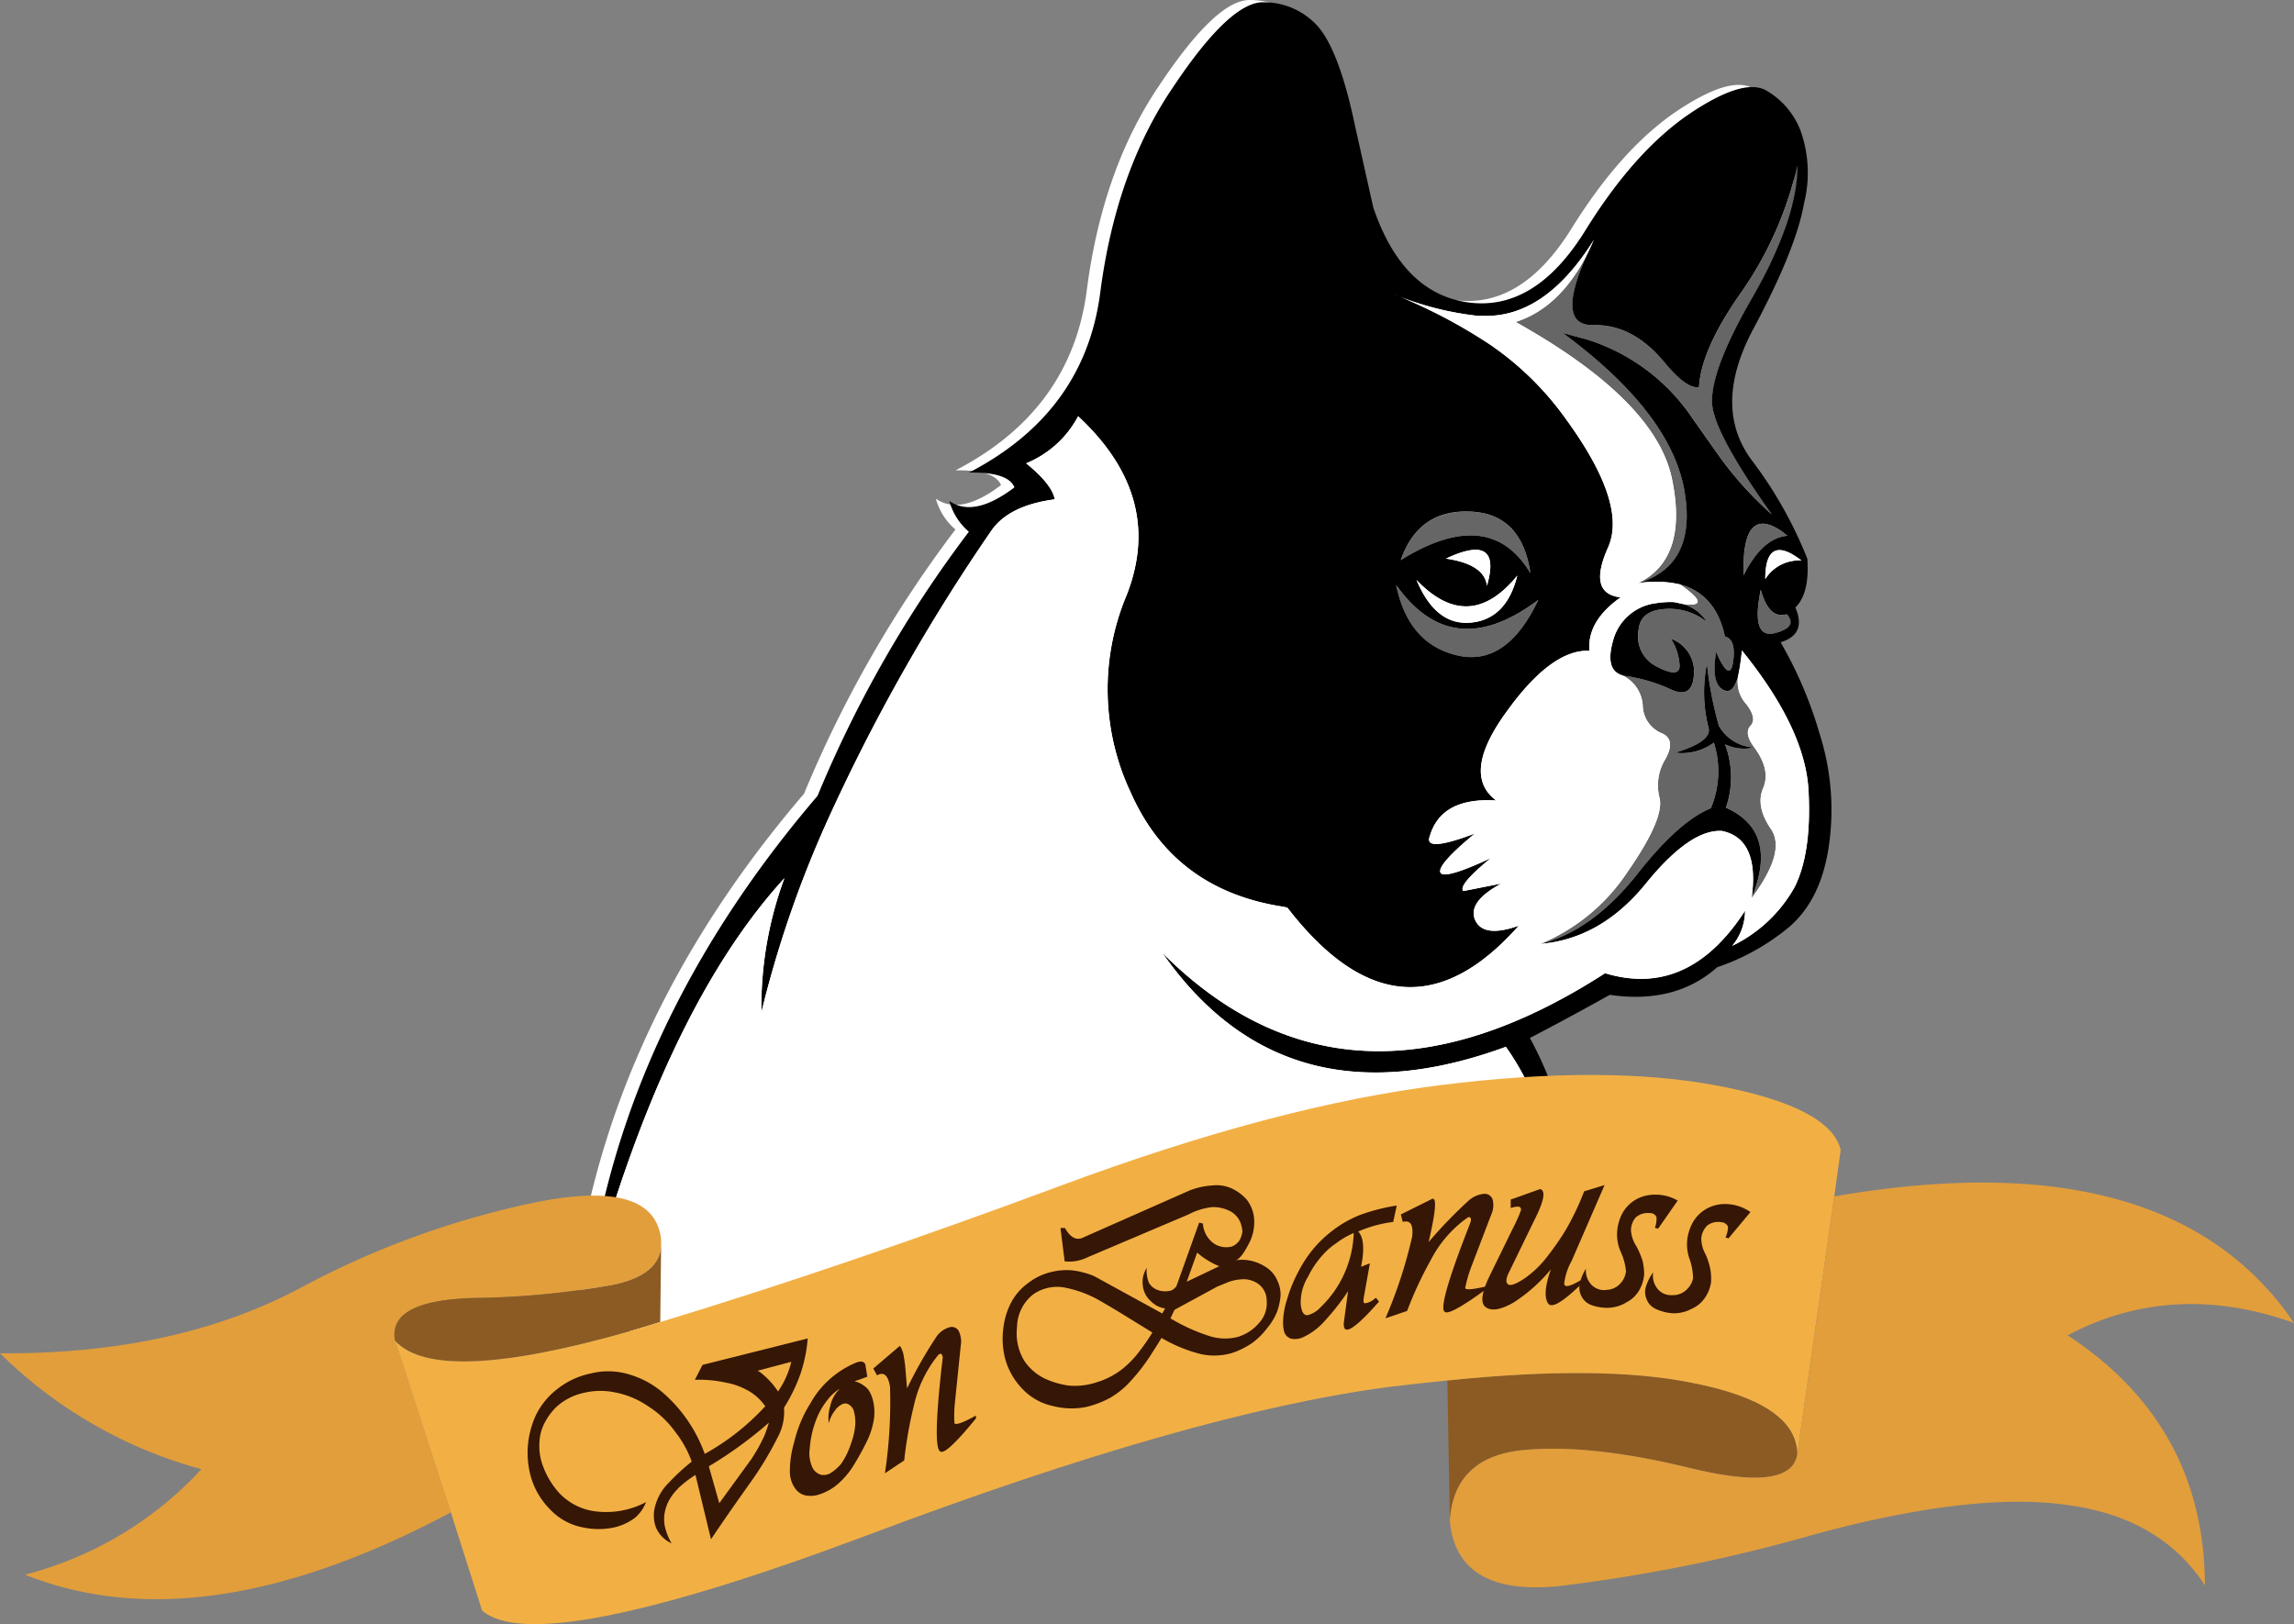 <svg xmlns="http://www.w3.org/2000/svg" width="217.951" height="154.316" viewBox="0 0 217.951 154.316">
    <rect x="0" y="0" width="217.951" height="154.316" fill="#808080" stroke="none"/>
    <g id="Grupo_54" data-name="Grupo 54" transform="translate(-627.64 -72.703)">
        <g id="Grupo_56" data-name="Grupo 56" transform="translate(682.22 72.703)">
            <g id="Grupo_55" data-name="Grupo 55" transform="translate(0)">
                <g id="Layer0_0_FILL" data-name="Layer0 0 FILL">
                    <path id="Trazado_66" data-name="Trazado 66"
                        d="M884.179,72.707q-3.208-.2-8.772,8.176-5.352,7.921-6.842,19.39Q867.1,111.687,856.1,117.393q3.733-.057,4.315,1.405-3.847,2.924-6.189,1.292a5.887,5.887,0,0,0,1.859,2.924,113.04,113.04,0,0,0-14.38,25.1q-18.524,21.645-21.818,46.616,24.127,23.079,65.979,8.8l3.066-1.05A184.811,184.811,0,0,0,913.9,190.952q.1-11.413-4.514-19.83,3.634-1.888,7.594-4.1,6.231.908,10.206-2.626a21.253,21.253,0,0,0,6.3-3.393q3.464-2.569,4.287-7.992a23.8,23.8,0,0,0-.866-10.817,38.729,38.729,0,0,0-3.7-8.673q2.5-.752,1.405-3.307,1.363-1.321,1.136-4.628a39.685,39.685,0,0,0-5.309-9.4q-3.748-5.1.185-12.449,4.059-7.594,4.812-11.924a11.931,11.931,0,0,0-.341-6.927,7.517,7.517,0,0,0-3.293-3.818q-2.143-1.15-7.083,2.129-5.324,3.549-10.078,11.186-4.739,7.65-11.044,6.842-6.292-.793-9.085-9.014L892.8,84.574q-1.49-7.168-3.534-9.553A6.866,6.866,0,0,0,884.179,72.707Z"
                        transform="translate(-819.89 -72.703)" fill="#fff" />
                </g>
            </g>
        </g>
        <g id="Grupo_58" data-name="Grupo 58" transform="translate(683.498 72.916)">
            <g id="Grupo_57" data-name="Grupo 57" transform="translate(0 0)">
                <g id="Layer0_1_FILL" data-name="Layer0 1 FILL">
                    <path id="Trazado_67" data-name="Trazado 67"
                        d="M1129.753,187.2q.738-1.731-.838-3.861a4.216,4.216,0,0,1-2.782-.3,8.859,8.859,0,0,1,.085,6.019q5.039,2.257,2.442,8.588,3.293-4.4,1.845-6.544-1.5-2.171-.752-3.9m-9.354-17.02q-2.328.156-2.484,2a3.2,3.2,0,0,0,1.732,3.464q2.228,1.164,2.172-.128a5.243,5.243,0,0,0-.823-2.513,3.313,3.313,0,0,1,2.186,3.407q-.142,2.286-2.073,1.462a15.722,15.722,0,0,0-4.429-1.334l-.369-.071a3.38,3.38,0,0,1,2,2.91,2.919,2.919,0,0,0,1.774,2.6q1.448.6.341,2.526a4.749,4.749,0,0,0-.511,3.662q.44,1.973-3.052,7a18.36,18.36,0,0,1-8.276,6.842q5.01-1.249,9.369-6.842,3.847-4.841,6.828-6.047a9.018,9.018,0,0,0,.284-6.231,5.039,5.039,0,0,1-3.662.951q3.45-1.05,3.165-2.328a13.713,13.713,0,0,1-.156-6.146,34.434,34.434,0,0,0,1.136,5.919,4.058,4.058,0,0,0,3.364,2.058q-1.008-1.363-.369-2.058.667-.7-.411-2.086a3.108,3.108,0,0,1-.767-2.584q-.455,1.661-1.292,1.306-1.306-.54-.781-3.648,1.334,3.024,1.618.895.284-2.1-.781-2.356-.852-4.032-4.273-4.954,3.18,2.214.3,1.859a3.969,3.969,0,0,1,2.257,1.7,5.676,5.676,0,0,0-4.017-1.235m12.619-42.16a34.433,34.433,0,0,1-5.352,12.094q-3.79,5.352-4,8.986-1.164.2-3.236-2.3-3.052-3.69-6.771-3.591t-.582-6.814q-2.64,5.181-6.842,6.516,13.414,7.509,14.876,15.018,1.519,7.495-3.25,9.809,5.664-1.689,4.415-8.829-1.32-7.409-11.569-14.962l2.03.554h.043a18.861,18.861,0,0,1,10.292,7.594l2.342,3.322a33.681,33.681,0,0,0,5.167,5.777q-4.954-6.941-5.593-9.965t3.719-10.6q4.358-7.566,4.315-12.605m-2.186,44.459q2.271-.539,1.178-1.817-1.675.568-2.484-2.313-.966,4.656,1.306,4.13m1.263-9.255q-4.4-3.521-4.2,3.762,1.789-3.577,4.2-3.762m-31.385,11.37q4.684,1.079,7.679-5.281-8.148,6.147-13.5-1.405,1.121,5.607,5.82,6.686m6.927-7.821q-.838-5.664-5.735-5.849t-6.587,4.613Q1103.748,160.284,1107.637,166.772Z"
                        transform="translate(-1018.095 -112.528)" fill="#666" />
                    <path id="Trazado_68" data-name="Trazado 68"
                        d="M930.711,136.285a13.709,13.709,0,0,0,.156,6.146q.284,1.278-3.166,2.328a5.039,5.039,0,0,0,3.662-.951,9.018,9.018,0,0,1-.284,6.231q-2.981,1.207-6.828,6.047-4.358,5.593-9.369,6.842,5.735-.483,9.979-5.678,4.23-5.238,7.268-5.053,3.591.738,2.825,6.374,2.6-6.331-2.442-8.588a8.858,8.858,0,0,0-.085-6.019,4.217,4.217,0,0,0,2.782.3,4.058,4.058,0,0,1-3.364-2.058,34.423,34.423,0,0,1-1.136-5.919m-6.5-3.18q.156-1.846,2.484-2a5.676,5.676,0,0,1,4.017,1.235,3.969,3.969,0,0,0-2.257-1.7l-.866-.185a8.288,8.288,0,0,0-1.7.1,4.826,4.826,0,0,0-4.116,3.62q-.753,2.7.838,3.222l.369.071A15.725,15.725,0,0,1,927.4,138.8q1.93.824,2.073-1.462a3.313,3.313,0,0,0-2.186-3.407,5.245,5.245,0,0,1,.823,2.513q.057,1.292-2.172.128a3.2,3.2,0,0,1-1.732-3.464M897.3,85.324q-1.49-7.168-3.535-9.553a6.865,6.865,0,0,0-5.082-2.314q-3.208-.2-8.773,8.176-5.351,7.921-6.842,19.39Q871.6,112.437,860.6,118.143q3.734-.057,4.315,1.405-3.847,2.924-6.189,1.292a5.887,5.887,0,0,0,1.859,2.924,113.043,113.043,0,0,0-14.38,25.1q-18.525,21.647-21.818,46.616.06.057.114.114,7.182-26.467,18.553-38.909a35.317,35.317,0,0,0-2.186,12.747,103.986,103.986,0,0,1,6.175-18,179.22,179.22,0,0,1,15.643-27.723q1.647-2.441,6.061-3.024-.284-1.447-2.725-3.421a9.777,9.777,0,0,0,4.94-4.471q8.29,7.707,4.585,17.048a23.025,23.025,0,0,0,.426,18.738q4.1,9.227,14.465,10.816l.4.085q10.944,14.2,21.988,1.718-3.364,1.193-4.145-.539-.738-1.732,2.484-3.464l-3.606.71q-.54-.539,2.6-3.123-4.386,2.044-4.769,1.377-.355-.724,3.265-3.719-4.883,1.846-4.287.27,1.079-3.733,6.317-3.407-3.35-2.484.979-8.432,4.287-5.962,7.878-5.791-.242-2.825,2.967-5.082-3.18-.341-1.178-4.783,1.8-4.145-3.989-12.109a28.733,28.733,0,0,0-7.268-7.14,49.887,49.887,0,0,0-9.241-4.812,29.275,29.275,0,0,0,7.864,2.072l.667.028q5.948.227,10.6-7.225l-.6,1.292q-3.151,6.913.582,6.814t6.771,3.591q2.072,2.5,3.237,2.3.213-3.634,4-8.986a34.433,34.433,0,0,0,5.352-12.094q.042,5.04-4.315,12.605t-3.719,10.6q.639,3.023,5.593,9.965a33.675,33.675,0,0,1-5.167-5.777l-2.342-3.322a18.861,18.861,0,0,0-10.291-7.594h-.043l-2.03-.554q10.249,7.552,11.569,14.962,1.249,7.14-4.415,8.829a10.253,10.253,0,0,1,4,.114q3.421.922,4.273,4.954,1.065.256.781,2.356-.284,2.129-1.618-.895-.526,3.109.781,3.648.837.355,1.292-1.306a21.355,21.355,0,0,0,.369-2.484q6.018,7.424,6.331,13.343t-1.334,9.156a13.531,13.531,0,0,1-5.919,5.564,5.227,5.227,0,0,0,1.221-3.336q-5.394,8.332-13.3,5.934-24.4,15.728-42.06-1.931,11.6,16.637,32.634,8.929,4.372,6.1,6.8,18.993.1-11.413-4.514-19.831,3.634-1.888,7.594-4.1,6.231.908,10.206-2.626a21.253,21.253,0,0,0,6.3-3.393q3.463-2.569,4.287-7.992a23.8,23.8,0,0,0-.866-10.817,38.73,38.73,0,0,0-3.7-8.673q2.5-.752,1.405-3.307,1.363-1.321,1.136-4.628a39.681,39.681,0,0,0-5.309-9.4q-3.747-5.1.184-12.449,4.06-7.594,4.812-11.924a11.931,11.931,0,0,0-.341-6.927,7.517,7.517,0,0,0-3.293-3.818q-2.143-1.15-7.083,2.129-5.323,3.549-10.064,11.2t-11.044,6.842q-6.3-.809-9.1-9.028L897.3,85.324m10.9,36.524q4.9.185,5.735,5.849-3.889-6.487-12.321-1.235,1.689-4.812,6.586-4.613m6.487,8.389q-3,6.36-7.68,5.281t-5.82-6.686q5.351,7.552,13.5,1.405m-2-2.3q-1.022,4.117-4.372,4.458t-5.2-4.046q4.982,5.209,9.568-.412m23.564.327q.014-4.4,3.449-1.76a3.77,3.77,0,0,0-3.449,1.76m-2.058-.355q-.2-7.282,4.2-3.762-2.413.184-4.2,3.762m4.117,3.676q1.093,1.278-1.178,1.817t-1.306-4.13q.809,2.881,2.484,2.314m-32.393-5.266q5.38-2.527,3.889,2.584Q909.574,126.859,905.912,126.32Z"
                        transform="translate(-824.39 -73.453)" />
                    <path id="Trazado_69" data-name="Trazado 69"
                        d="M919.656,154.261l.6-1.292q-4.656,7.452-10.6,7.225l-.667-.028a29.276,29.276,0,0,1-7.864-2.072,49.879,49.879,0,0,1,9.241,4.812,28.731,28.731,0,0,1,7.268,7.14q5.792,7.963,3.989,12.109-2,4.443,1.178,4.783-3.208,2.257-2.967,5.082-3.591-.17-7.878,5.791-4.33,5.948-.979,8.432-5.238-.326-6.317,3.407-.6,1.576,4.287-.27-3.62,3-3.265,3.719.383.667,4.77-1.377-3.137,2.584-2.6,3.123l3.606-.71q-3.222,1.732-2.484,3.464.781,1.732,4.145.539-11.044,12.478-21.988-1.718l-.4-.085q-10.363-1.59-14.465-10.816a23.025,23.025,0,0,1-.426-18.737q3.7-9.341-4.585-17.048a9.778,9.778,0,0,1-4.94,4.471q2.441,1.973,2.725,3.421-4.415.582-6.061,3.024a179.19,179.19,0,0,0-15.643,27.723,103.985,103.985,0,0,0-6.175,18,35.314,35.314,0,0,1,2.186-12.747q-11.372,12.442-18.553,38.909,24.121,22.932,65.865,8.687l3.066-1.036a185.459,185.459,0,0,0,24.969-11.541q-2.427-12.889-6.8-18.993-21.037,7.708-32.634-8.929,17.659,17.659,42.06,1.931,7.907,2.4,13.3-5.934a5.227,5.227,0,0,1-1.221,3.336,13.531,13.531,0,0,0,5.919-5.564q1.632-3.25,1.334-9.156t-6.331-13.343a21.333,21.333,0,0,1-.369,2.484,3.108,3.108,0,0,0,.766,2.584q1.079,1.391.412,2.086-.639.7.369,2.058,1.576,2.129.838,3.861t.752,3.9q1.448,2.144-1.845,6.544.766-5.636-2.825-6.374-3.038-.185-7.268,5.053-4.245,5.2-9.979,5.678a18.361,18.361,0,0,0,8.276-6.842q3.492-5.025,3.052-7a4.75,4.75,0,0,1,.511-3.662q1.107-1.93-.341-2.526a2.919,2.919,0,0,1-1.774-2.6,3.381,3.381,0,0,0-2-2.91q-1.59-.525-.838-3.222a4.826,4.826,0,0,1,4.117-3.62,8.288,8.288,0,0,1,1.7-.1l.866.185q2.881.355-.3-1.859a10.253,10.253,0,0,0-4-.114q4.77-2.314,3.251-9.809-1.462-7.509-14.876-15.018,4.2-1.334,6.842-6.516m-9.567,31.584q1.49-5.11-3.89-2.584,3.662.54,3.89,2.584m29.895-2.4q-3.435-2.64-3.449,1.76a3.77,3.77,0,0,1,3.449-1.76M908.6,189.337q3.35-.341,4.372-4.458-4.585,5.621-9.567.412Q905.233,189.678,908.6,189.337Z"
                        transform="translate(-824.677 -130.394)" fill="#fff" />
                </g>
            </g>
        </g>
        <g id="Grupo_60" data-name="Grupo 60" transform="translate(627.64 174.841)">
            <g id="Grupo_59" data-name="Grupo 59" transform="translate(0)">
                <g id="Layer0_2_FILL" data-name="Layer0 2 FILL">
                    <path id="Trazado_70" data-name="Trazado 70"
                        d="M1119.059,539.561q6.4-.653,16.026,1.7,9.653,2.342,10.164-1.377-.114-4.854-10.192-6.771-8.517-1.689-23.067-.184l.241,13.343Q1112.614,540.256,1119.059,539.561Z"
                        transform="translate(-974.482 -503.902)" fill="#8c5b23" />
                    <path id="Trazado_71" data-name="Trazado 71"
                        d="M685.868,481.34q4.372-.908,4.585-3.662v-.426a3.123,3.123,0,0,0-.028-.44q-.809-5.465-11.64-3.364a82.63,82.63,0,0,0-22.769,8.276q-11.881,6.246-28.376,6.118a43.371,43.371,0,0,0,19.135,11.016,34.4,34.4,0,0,1-16.764,10.021q16.764,6.715,40.47-5.919L665.2,486.678l-.057-.184q-.511-3.69,7.58-3.9A79.7,79.7,0,0,0,685.868,481.34Z"
                        transform="translate(-627.64 -461.396)" fill="#e29e3b" />
                    <path id="Trazado_72" data-name="Trazado 72"
                        d="M782.12,497.854q1.32-.383,2.768-.837l.085-7.2q-.213,2.754-4.585,3.662a79.711,79.711,0,0,1-13.145,1.249q-8.091.213-7.58,3.9l.057.185Q763.709,503.135,782.12,497.854Z"
                        transform="translate(-722.16 -473.538)" fill="#8c5b23" />
                    <path id="Trazado_73" data-name="Trazado 73"
                        d="M859.376,433.42q-15.657,1.916-36.3,9.6-20.668,7.68-37.972,12.932-1.448.454-2.768.837-18.411,5.281-22.4.965l5.281,16.282,2.967,9.326q5.252,4.571,36.354-7.069,31.016-11.7,49.7-14.167,2.91-.355,5.65-.625,14.55-1.5,23.067.185,10.078,1.916,10.192,6.771l3.506-24.444.61-4.414q-.965-4.046-11.583-6.09Q875.034,431.475,859.376,433.42Z"
                        transform="translate(-722.38 -432.468)" fill="#f2b044" />
                    <path id="Trazado_74" data-name="Trazado 74"
                        d="M1171.536,483.012q9.994-5.281,21.506-1.178-11.882-17.517-43.678-12.023l-3.506,24.444q-.511,3.719-10.164,1.377-9.624-2.357-16.026-1.7-6.444.7-6.828,6.714.653,7.084,10.164,6.217a154.393,154.393,0,0,0,24.543-4.954q14.99-4.046,23.9-2.783,8.9,1.164,13.13,7.637Q1184.524,491.53,1171.536,483.012Z"
                        transform="translate(-975.091 -458.27)" fill="#e29e3b" />
                </g>
            </g>
        </g>
        <g id="Grupo_62" data-name="Grupo 62" transform="translate(768.472 185.303)">
            <g id="Grupo_61" data-name="Grupo 61" transform="translate(0)">
                <g id="Layer0_3_FILL" data-name="Layer0 3 FILL">
                    <path id="Trazado_75" data-name="Trazado 75"
                        d="M1131.618,473.607a27.157,27.157,0,0,1-1.916,2.725,9.62,9.62,0,0,1-2.044,1.9q-1.136.738-1.49.539-.369-.241.028-1.078l2.7-5.551q1.05-2.228.3-2.441l-2.612.937h-.028l-.156.057v.809q1.093-.355.965.241a14.864,14.864,0,0,1-.752,1.675l-2.186,4.471q-1.235,2.527-.355,3.066.837.539,2.612-.483a15.2,15.2,0,0,0,3.535-3.151q-.838,2.371-.27,3.237.454.752,3-1.675l.128-.539q-1.618.965-1.59.3a5.62,5.62,0,0,1,.681-2.073l3.151-7.253-1.945.6A25.28,25.28,0,0,1,1131.618,473.607Z"
                        transform="translate(-1123.7 -469.32)" fill="#361605" />
                </g>
            </g>
        </g>
        <g id="Grupo_64" data-name="Grupo 64" transform="translate(710.61 198.792)">
            <g id="Grupo_63" data-name="Grupo 63" transform="translate(0)">
                <g id="Layer0_3_MEMBER_0_FILL" data-name="Layer0 3 MEMBER 0 FILL">
                    <path id="Trazado_76" data-name="Trazado 76"
                        d="M928,517.2a.755.755,0,0,0-.908-.327A2.294,2.294,0,0,0,925.8,517.9a40.93,40.93,0,0,0-2.7,4.769l-.185-2.186q-.057-.454-.142-.937a2.378,2.378,0,0,0-.355-.923l-2.527,2.158.355.653q.965-.568,1.235,1.079a45.893,45.893,0,0,1-.483,8.219l1.831-1.221a39.228,39.228,0,0,1,.937-5.281,11.306,11.306,0,0,1,1.32-3.336,11.062,11.062,0,0,1,.979-1.405.73.73,0,0,1,.128-.085q.142-.1.241.114a.877.877,0,0,1,.057.185q-.029.326-.085.738-.88,7.864-.156,8.219.511.4,3.393-3.137v-.27q-1.916,1.051-2.044.71a12.378,12.378,0,0,1,.057-2.03l.539-5.281A2.336,2.336,0,0,0,928,517.2Z"
                        transform="translate(-919.89 -516.835)" fill="#361605" />
                </g>
            </g>
        </g>
        <g id="Grupo_66" data-name="Grupo 66" transform="translate(702.676 202.079)">
            <g id="Grupo_65" data-name="Grupo 65" transform="translate(0)">
                <g id="Layer0_3_MEMBER_1_FILL" data-name="Layer0 3 MEMBER 1 FILL">
                    <path id="Trazado_77" data-name="Trazado 77"
                        d="M899.311,529.847l-.185-1.15q-.17-.468-.923-.17a8.8,8.8,0,0,0-1.987,1.164,8.647,8.647,0,0,0-2.3,2.669,12.14,12.14,0,0,0-1.561,3.747,9.527,9.527,0,0,0-.4,2.854,2.739,2.739,0,0,0,.483,1.476,1.643,1.643,0,0,0,.965.682,2.6,2.6,0,0,0,1.434-.114,5.024,5.024,0,0,0,1.647-.937,7.525,7.525,0,0,0,1.448-1.675,25.2,25.2,0,0,0,1.32-2.371,7.23,7.23,0,0,0,.71-2.314,4.807,4.807,0,0,0-.114-1.618,3.308,3.308,0,0,0-.426-.994,2.267,2.267,0,0,0-.653-.539,1.98,1.98,0,0,0-.667-.27,2.5,2.5,0,0,1,.4-.142l.809-.3m-1.718,2.669a1.026,1.026,0,0,1,.454.653,4.331,4.331,0,0,1,.128,1.15,6.626,6.626,0,0,1-.426,1.916,7.145,7.145,0,0,1-.923,1.888,4.341,4.341,0,0,1-1.022.894,1.333,1.333,0,0,1-.88.156,1.355,1.355,0,0,1-.781-.6,3.194,3.194,0,0,1-.3-1.9,9.27,9.27,0,0,1,.539-2.541,6.972,6.972,0,0,1,1.121-2.044,4.2,4.2,0,0,1,1.221-1.107,3.1,3.1,0,0,0-.923,1.618,4.061,4.061,0,0,0-.156,1.675,3.332,3.332,0,0,1,.6-1.221,1.716,1.716,0,0,1,.7-.6A.629.629,0,0,1,897.593,532.516Z"
                        transform="translate(-891.945 -528.411)" fill="#361605" />
                </g>
            </g>
        </g>
        <g id="Grupo_68" data-name="Grupo 68" transform="translate(677.768 199.881)">
            <g id="Grupo_67" data-name="Grupo 67">
                <g id="Layer0_3_MEMBER_2_FILL" data-name="Layer0 3 MEMBER 2 FILL">
                    <path id="Trazado_78" data-name="Trazado 78"
                        d="M830.21,523.793a13.374,13.374,0,0,0,.61-3.123l-9.993,2.512L820.1,524.6a11.727,11.727,0,0,1,2.967.27,6.7,6.7,0,0,1,2.371.923,4.99,4.99,0,0,1,1.349,1.32,22.751,22.751,0,0,1-5.749,4.528,13.862,13.862,0,0,0-4.145-5.962,8.644,8.644,0,0,0-3.123-1.619,6.788,6.788,0,0,0-3.591-.056A7.493,7.493,0,0,0,807,525.5a7,7,0,0,0-1.987,2.427,8.566,8.566,0,0,0-.781,2.981,8.416,8.416,0,0,0,.341,3.081,7.182,7.182,0,0,0,1.732,2.881,5.74,5.74,0,0,0,3.123,1.746,7.14,7.14,0,0,0,3.052,0,5.243,5.243,0,0,0,1.931-.908,3.675,3.675,0,0,0,1.05-1.491,8.077,8.077,0,0,1-4.926.866,5.68,5.68,0,0,1-3.336-1.746,7.75,7.75,0,0,1-1.519-2.513,5.366,5.366,0,0,1-.341-2.371,4.351,4.351,0,0,1,.554-1.888,5.762,5.762,0,0,1,.979-1.32,5.525,5.525,0,0,1,2.555-1.377,6.718,6.718,0,0,1,3.094-.071,8.282,8.282,0,0,1,3.109,1.292,9.457,9.457,0,0,1,2.64,2.5,10.014,10.014,0,0,1,1.533,2.782,20.051,20.051,0,0,0-2.158,1.987,4.8,4.8,0,0,0-1.292,2.158,3.267,3.267,0,0,0,.057,2.129,2.934,2.934,0,0,0,1.476,1.49,5.471,5.471,0,0,1-.667-1.76,3.814,3.814,0,0,1-.028-.809,3.971,3.971,0,0,1,.369-1.349,4.99,4.99,0,0,1,.894-1.235.728.728,0,0,1,.142-.156,11.15,11.15,0,0,1,1.561-1.192l1.476,6.118q1.462-2.186,3.534-5.1A32.4,32.4,0,0,0,828,530a5.024,5.024,0,0,0,.568-2.753,15.7,15.7,0,0,0,1.647-3.449M828,525.709a7.24,7.24,0,0,0-1.533-1.7,1.6,1.6,0,0,0-.412-.27l3.208-.852A8.359,8.359,0,0,1,828,525.709m-.866,2.966a12.422,12.422,0,0,1-.454,1.292,16.207,16.207,0,0,1-1.207,2.157l-3.052,4.2-.994-3.506A38.851,38.851,0,0,0,827.129,528.676Z"
                        transform="translate(-804.21 -520.67)" fill="#361605" />
                </g>
            </g>
        </g>
        <g id="Grupo_70" data-name="Grupo 70" transform="translate(722.898 185.317)">
            <g id="Grupo_69" data-name="Grupo 69" transform="translate(0)">
                <g id="Layer0_3_MEMBER_3_FILL" data-name="Layer0 3 MEMBER 3 FILL">
                    <path id="Trazado_79" data-name="Trazado 79"
                        d="M969.068,476.608a3.952,3.952,0,0,0,2.158-.383l9.6-4.074a6.361,6.361,0,0,1,2.243-.7,3.456,3.456,0,0,1,1.59.326,2.111,2.111,0,0,1,1.178,1.349,2.886,2.886,0,0,1,.114.639,2.186,2.186,0,0,1-.27.838,1.527,1.527,0,0,1-.752.6,2.123,2.123,0,0,1-1.647-.27,2.5,2.5,0,0,1-1.079-1.916l-.355-.1-2.158,6.033a1.1,1.1,0,0,1-.511.426,2.025,2.025,0,0,1-1.207-.028,1.54,1.54,0,0,1-.894-.7,2.969,2.969,0,0,1-.213-1.434,3.912,3.912,0,0,0-.185.355,2.546,2.546,0,0,0-.17,1.476,2.308,2.308,0,0,0,.781,1.377,2.263,2.263,0,0,0,1.32.653l-.27.483L971.85,478a7.84,7.84,0,0,0-2.072-.539,5.922,5.922,0,0,0-2.03.17,5.7,5.7,0,0,0-2.172,1.051,5.439,5.439,0,0,0-1.576,1.8,6.911,6.911,0,0,0-.752,2.428,7.537,7.537,0,0,0,.17,2.966,6.585,6.585,0,0,0,1.59,2.8,5.579,5.579,0,0,0,2.938,1.675,7.194,7.194,0,0,0,3.123.1,9.243,9.243,0,0,0,2.371-.908,8.07,8.07,0,0,0,1.945-1.618,17.712,17.712,0,0,0,1.774-2.285q.809-1.249,1.107-1.76a14.313,14.313,0,0,0,3.719,1.533,5.97,5.97,0,0,0,2.981-.1,7.694,7.694,0,0,0,1.916-.951,6.733,6.733,0,0,0,1.405-1.391,5.779,5.779,0,0,0,.965-1.59,6.475,6.475,0,0,0,.326-1.462,3.1,3.1,0,0,0-.326-1.533,2.81,2.81,0,0,0-1.207-1.32,4.146,4.146,0,0,0-1.562-.568,3.949,3.949,0,0,0-1.164,0q.511-.156,1.192-1.476a4.33,4.33,0,0,0,.554-2.512,3.417,3.417,0,0,0-.724-1.8,4.523,4.523,0,0,0-1.32-.994,3.484,3.484,0,0,0-1.888-.326,7.256,7.256,0,0,0-2.2.482l-10.249,4.529q-.88.3-1.59-.965h-.426l.4,3.179m-2.981,3.123a3.942,3.942,0,0,1,3.18-.6,10.786,10.786,0,0,1,3.123,1.192q1.476.852,2.612,1.561l2.4,1.477a20.474,20.474,0,0,1-1.193,1.732,9.219,9.219,0,0,1-1.746,1.8,7.541,7.541,0,0,1-2.484,1.235,6.375,6.375,0,0,1-2.555.27,8.083,8.083,0,0,1-2.257-.667,4.922,4.922,0,0,1-1.945-1.7,5.014,5.014,0,0,1-.681-3.18,4.023,4.023,0,0,1,1.547-3.123m13.031,2.286.383-.809,4.046-2.2,1.15-.469a4.6,4.6,0,0,1,1.434-.241,2.452,2.452,0,0,1,1.377.482,1.95,1.95,0,0,1,.752,1.547,2.772,2.772,0,0,1-.7,2.1,4.257,4.257,0,0,1-2.03,1.349,4.857,4.857,0,0,1-2.825-.114,17.365,17.365,0,0,1-3.591-1.646m1.547-3.478.994-2.768a7.362,7.362,0,0,0,2.1,1.291Z"
                        transform="translate(-963.172 -469.368)" fill="#361605" />
                </g>
            </g>
        </g>
        <g id="Grupo_72" data-name="Grupo 72" transform="translate(759.271 186.139)">
            <g id="Grupo_71" data-name="Grupo 71">
                <g id="Layer0_3_MEMBER_4_FILL" data-name="Layer0 3 MEMBER 4 FILL">
                    <path id="Trazado_80" data-name="Trazado 80"
                        d="M1093.831,476.312a44.134,44.134,0,0,1-2.541,7.779l2.058-.7a36.313,36.313,0,0,1,2.257-4.855,11.246,11.246,0,0,1,3.449-3.988.192.192,0,0,1,.142-.057q.156-.071.213.17v.185q-.114.327-.27.724-2.853,7.339-2.243,7.878.355.511,4.046-2.186l.085-.241q-2.129.512-2.158.185a12.2,12.2,0,0,1,.568-1.987l1.888-4.94a2.214,2.214,0,0,0,.156-1.448.793.793,0,0,0-.781-.568,2.544,2.544,0,0,0-1.533.667,44.809,44.809,0,0,0-3.776,3.918q1.022-4.372.327-4.1l-2.967,1.477.185.71Q1094.015,474.637,1093.831,476.312Z"
                        transform="translate(-1091.29 -472.265)" fill="#361605" />
                </g>
            </g>
        </g>
        <g id="Grupo_74" data-name="Grupo 74" transform="translate(777.693 186.199)">
            <g id="Grupo_73" data-name="Grupo 73" transform="translate(0)">
                <g id="Layer0_3_MEMBER_5_FILL" data-name="Layer0 3 MEMBER 5 FILL">
                    <path id="Trazado_81" data-name="Trazado 81"
                        d="M1163.663,475.724l1.859-2.669a4.242,4.242,0,0,0-2.782-.511,3.4,3.4,0,0,0-2.612,2,4.585,4.585,0,0,0-.355,1.419,4.028,4.028,0,0,0,.355,2,5.718,5.718,0,0,1,.483,1.8,1.963,1.963,0,0,1-.483,1.107,1.8,1.8,0,0,1-1.348.667,1.633,1.633,0,0,1-1.476-.511,1.936,1.936,0,0,1-.5-1.5,4.619,4.619,0,0,0-.582,1.377,1.807,1.807,0,0,0,.156,1.235,1.68,1.68,0,0,0,.923.837,4.369,4.369,0,0,0,1.59.27,3.563,3.563,0,0,0,1.8-.54,2.939,2.939,0,0,0,1.292-1.349,3.488,3.488,0,0,0,.355-1.32,5.863,5.863,0,0,0-.142-1.207,7.515,7.515,0,0,0-.6-1.433,3.21,3.21,0,0,1-.511-1.477v-.142a1.88,1.88,0,0,1,.44-1.107,1.71,1.71,0,0,1,1.32-.426.666.666,0,0,1,.454.128.45.45,0,0,1,.213.3,2.657,2.657,0,0,1-.156.98Z"
                        transform="translate(-1156.179 -472.475)" fill="#361605" />
                </g>
            </g>
        </g>
        <g id="Grupo_76" data-name="Grupo 76" transform="translate(783.94 187.093)">
            <g id="Grupo_75" data-name="Grupo 75" transform="translate(0)">
                <g id="Layer0_3_MEMBER_6_FILL" data-name="Layer0 3 MEMBER 6 FILL">
                    <path id="Trazado_82" data-name="Trazado 82"
                        d="M1182.685,477.441a4.7,4.7,0,0,0-.468,1.377,4.119,4.119,0,0,0,.185,2.03,5.852,5.852,0,0,1,.341,1.845,2.035,2.035,0,0,1-.582,1.05,1.837,1.837,0,0,1-1.405.554,1.645,1.645,0,0,1-1.419-.639,1.955,1.955,0,0,1-.384-1.533,4.7,4.7,0,0,0-.681,1.334,1.743,1.743,0,0,0,.057,1.235,1.654,1.654,0,0,0,.852.908,4.492,4.492,0,0,0,1.561.412,3.524,3.524,0,0,0,1.831-.4,3.023,3.023,0,0,0,1.405-1.235,3.482,3.482,0,0,0,.469-1.291,5.412,5.412,0,0,0-.057-1.207,6.418,6.418,0,0,0-.469-1.477,3.134,3.134,0,0,1-.4-1.5.918.918,0,0,0,.014-.142,1.972,1.972,0,0,1,.554-1.079,1.684,1.684,0,0,1,1.348-.312.635.635,0,0,1,.426.17.455.455,0,0,1,.2.312,2.665,2.665,0,0,1-.241.965l.284.085,2.087-2.5a4.225,4.225,0,0,0-2.74-.752,3.591,3.591,0,0,0-1.831.7A3.5,3.5,0,0,0,1182.685,477.441Z"
                        transform="translate(-1178.184 -475.626)" fill="#361605" />
                </g>
            </g>
        </g>
        <g id="Grupo_78" data-name="Grupo 78" transform="translate(749.547 187.248)">
            <g id="Grupo_77" data-name="Grupo 77">
                <g id="Layer0_3_MEMBER_7_FILL" data-name="Layer0 3 MEMBER 7 FILL">
                    <path id="Trazado_83" data-name="Trazado 83"
                        d="M1057.04,487.157a3.151,3.151,0,0,0,.142,1.136,1.09,1.09,0,0,0,.554.511,1.778,1.778,0,0,0,1.277-.156,6.147,6.147,0,0,0,1.987-1.519,22.27,22.27,0,0,0,2.214-2.825l-.384,2.825q-.326,2.328,3.322-1.831l-.3-.369a2.1,2.1,0,0,1-.781.483q-.355.1-.383-.057a1.673,1.673,0,0,1,.028-.511l.568-3.18-.838.327q.511-2.512-.27-3.35a11.975,11.975,0,0,1,3.322-.908l.341-1.561a18.614,18.614,0,0,0-3.449.88,10.759,10.759,0,0,0-2.527,1.405,11.481,11.481,0,0,0-2.044,1.945,12.144,12.144,0,0,0-1.405,2.2,13.081,13.081,0,0,0-.994,2.484,7.469,7.469,0,0,0-.383,2.072m2.342-.568q-.568.057-.667-1.079a4.673,4.673,0,0,1,.7-2.584,8.876,8.876,0,0,1,1.405-2.072,6.487,6.487,0,0,1,1.235-1.079,8.025,8.025,0,0,1,1.7-.994,10.266,10.266,0,0,1-3.18,7.084A2.5,2.5,0,0,1,1059.382,486.589Z"
                        transform="translate(-1057.04 -476.17)" fill="#361605" />
                </g>
            </g>
        </g>
    </g>
</svg>